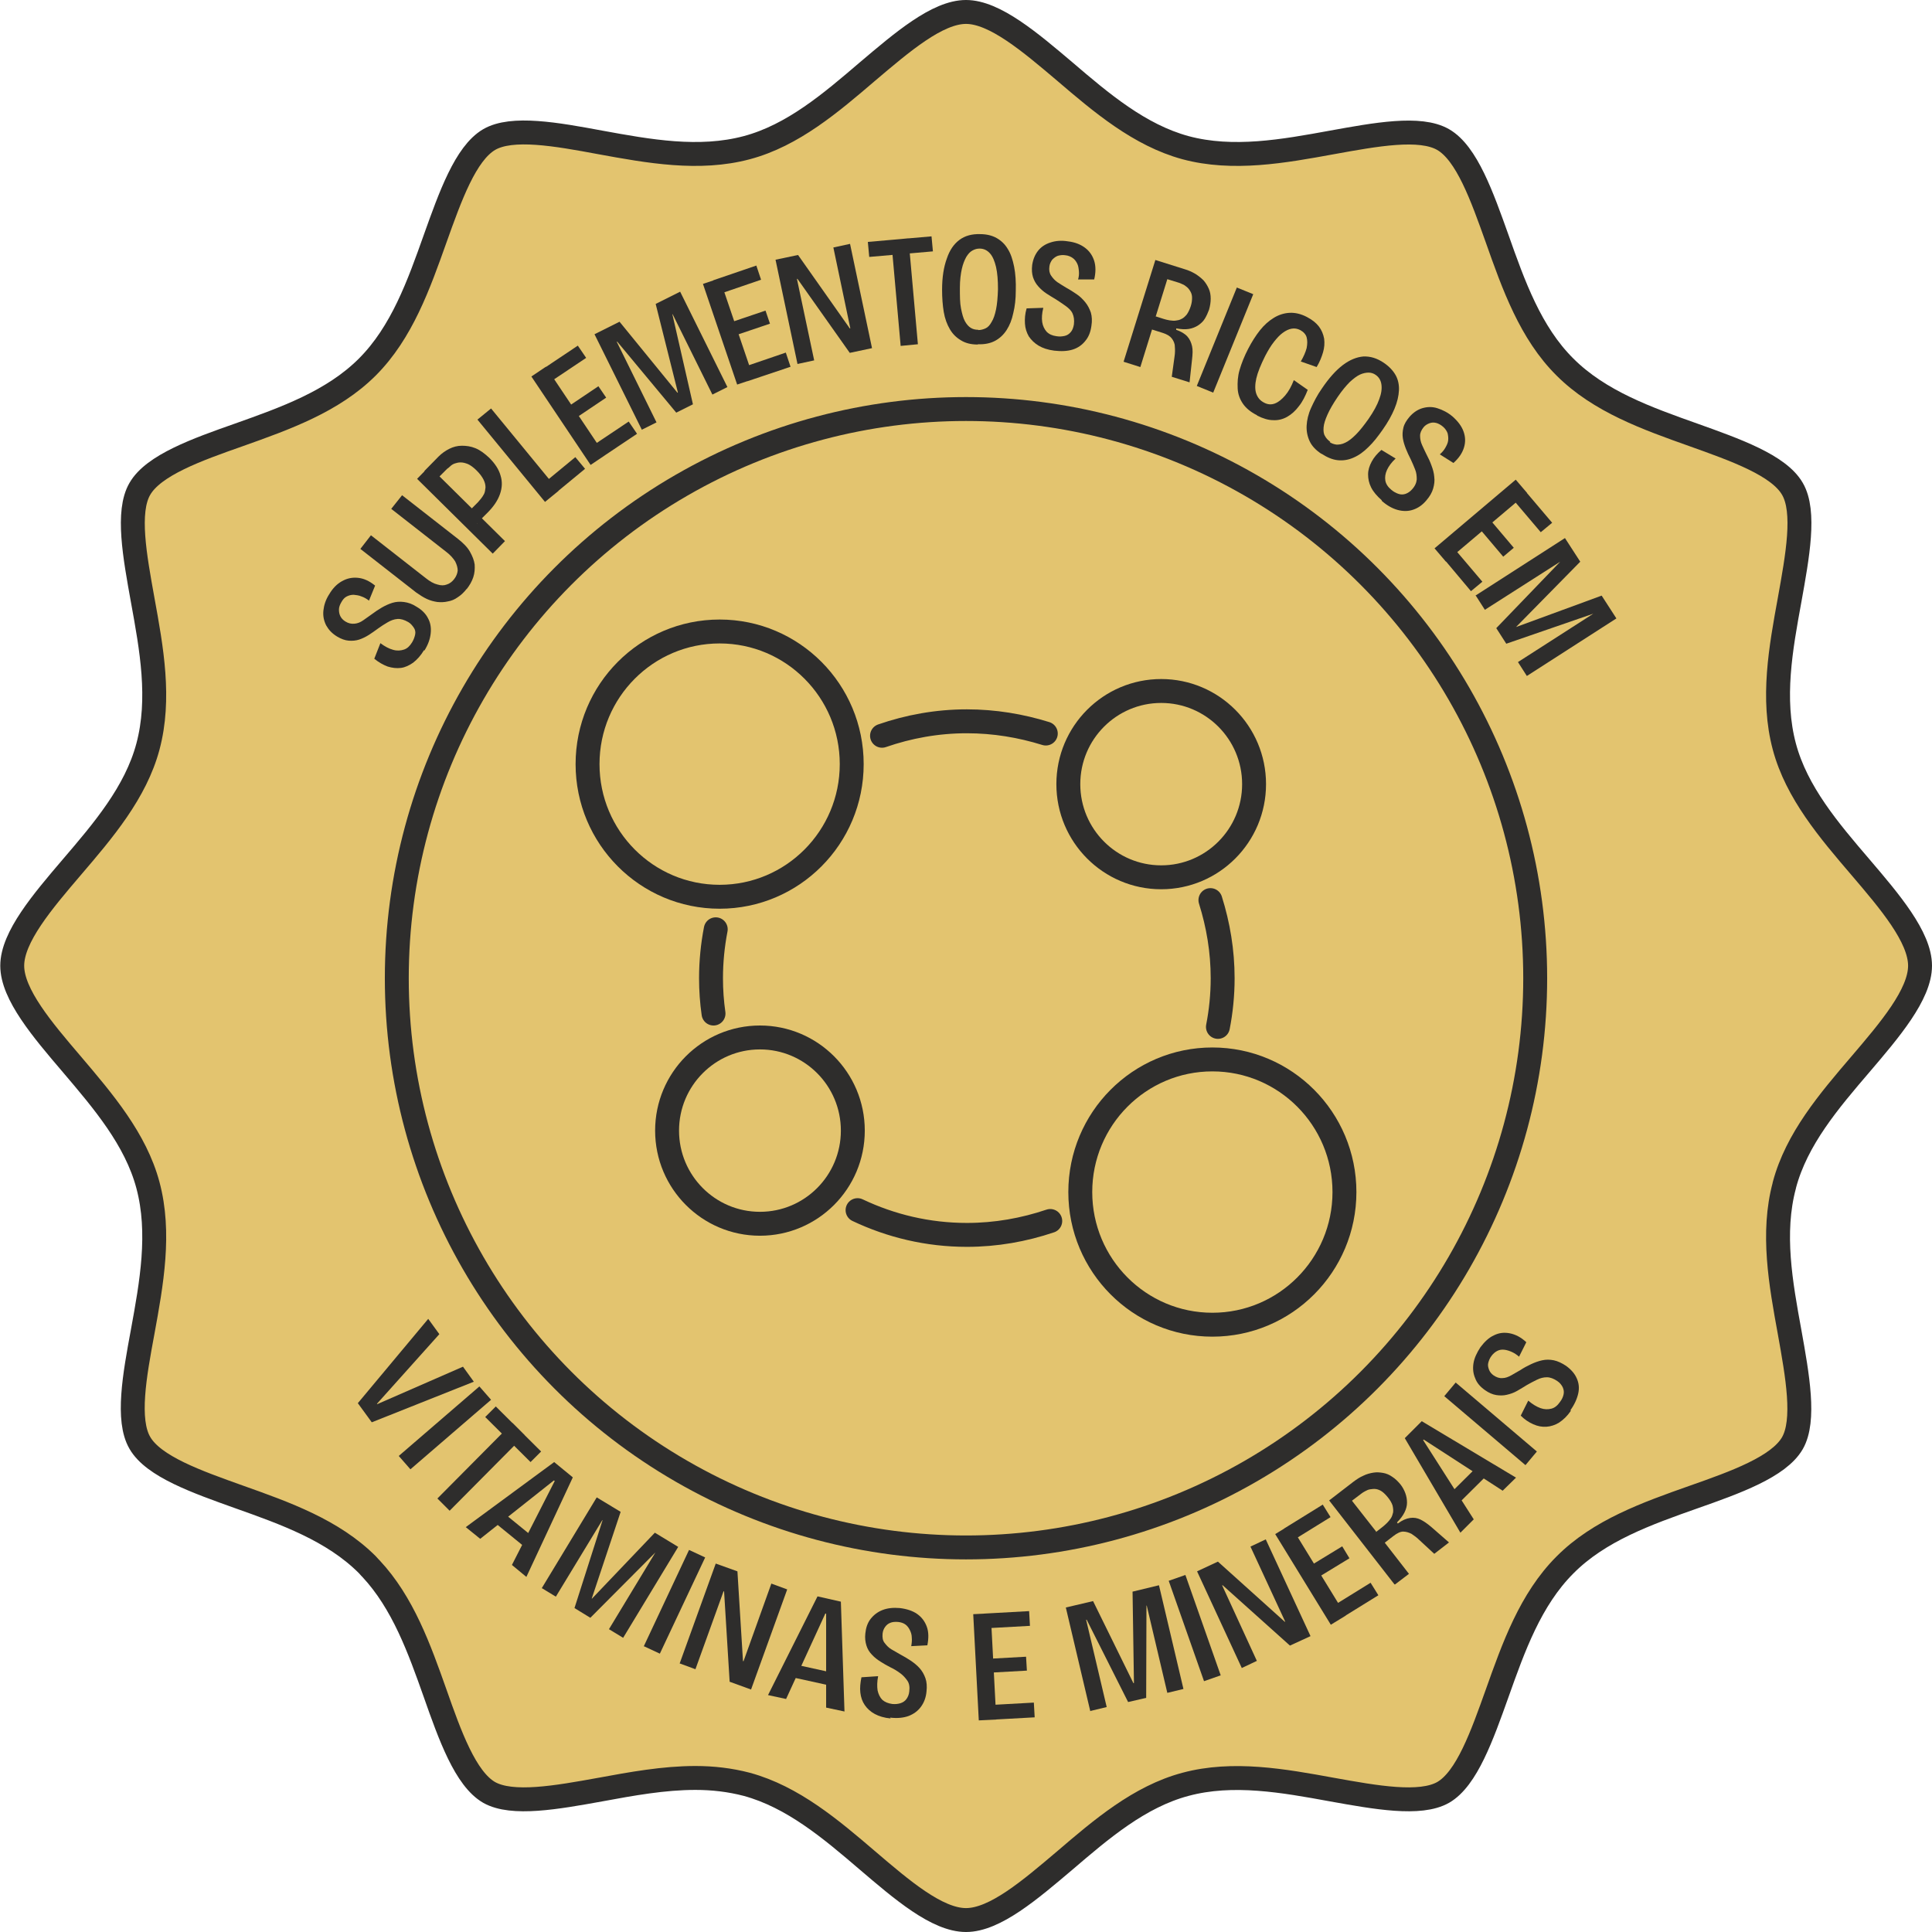 <svg viewBox="0 0 69.48 69.49" xmlns="http://www.w3.org/2000/svg" data-name="Camada 2" id="Camada_2">
  <defs>
    <style>
      .cls-1 {
        fill: none;
      }

      .cls-1, .cls-2 {
        stroke: #2e2d2c;
        stroke-linecap: round;
        stroke-linejoin: round;
        stroke-width: .86px;
      }

      .cls-3 {
        fill: #2e2d2c;
        stroke-width: 0px;
      }

      .cls-2 {
        fill: #e3c46f;
      }
    </style>
  </defs>
  <g data-name="Camada 1" id="Camada_1-2">
    <g>
      <path d="M64.17,42.63c-.46,1.71-.13,3.53.19,5.28.28,1.56.57,3.17.1,3.99-.49.85-2.05,1.41-3.56,1.94-1.67.59-3.39,1.2-4.62,2.44-1.24,1.24-1.85,2.96-2.44,4.62-.54,1.51-1.09,3.07-1.94,3.56-.83.47-2.43.18-3.99-.1-1.75-.32-3.57-.65-5.28-.19-1.65.44-3.02,1.61-4.34,2.74-1.24,1.05-2.51,2.14-3.55,2.14s-2.31-1.09-3.54-2.14c-1.32-1.13-2.69-2.29-4.34-2.74-.61-.16-1.23-.23-1.85-.23-1.14,0-2.29.21-3.43.42-1.55.28-3.16.57-3.99.1-.85-.49-1.41-2.05-1.94-3.56-.57-1.61-1.16-3.26-2.31-4.49-.01-.01-.03-.03-.04-.04-.03-.03-.06-.07-.09-.1-1.24-1.24-2.96-1.85-4.62-2.44-1.51-.54-3.07-1.09-3.56-1.94-.48-.82-.19-2.43.1-3.99.32-1.75.65-3.56.19-5.28-.44-1.65-1.61-3.02-2.74-4.35-1.05-1.23-2.14-2.51-2.14-3.54s1.09-2.31,2.14-3.54c1.13-1.32,2.3-2.69,2.74-4.34.46-1.72.13-3.53-.19-5.28-.28-1.56-.58-3.17-.1-3.99.49-.85,2.05-1.41,3.56-1.94,1.66-.59,3.38-1.2,4.62-2.44,1.24-1.24,1.85-2.96,2.44-4.62.54-1.51,1.09-3.06,1.94-3.56.82-.48,2.43-.19,3.99.1,1.75.32,3.56.65,5.28.19,1.65-.44,3.02-1.61,4.34-2.74,1.24-1.05,2.51-2.14,3.54-2.14s2.31,1.09,3.55,2.14c1.32,1.13,2.69,2.29,4.34,2.74,1.71.46,3.53.13,5.28-.19,1.55-.28,3.16-.58,3.99-.1.85.49,1.4,2.05,1.94,3.56.59,1.67,1.2,3.39,2.44,4.62,1.24,1.24,2.96,1.85,4.62,2.44,1.51.54,3.07,1.09,3.56,1.94.48.82.18,2.43-.1,3.99-.32,1.75-.65,3.56-.19,5.28.44,1.65,1.61,3.02,2.74,4.34,1.05,1.23,2.14,2.51,2.14,3.54s-1.09,2.31-2.14,3.54c-1.13,1.32-2.3,2.69-2.74,4.35Z" class="cls-2"></path>
      <g>
        <path d="M15.25,23.38c-.12.2-.25.34-.39.45-.14.1-.29.17-.44.19-.16.02-.32,0-.48-.05-.16-.06-.32-.15-.48-.28l.22-.56c.16.12.31.2.46.24.14.04.27.03.39-.01.12-.04.21-.13.29-.26.06-.1.09-.19.11-.28s0-.18-.05-.25-.11-.15-.2-.2c-.14-.08-.27-.12-.39-.11s-.23.05-.35.12c-.12.07-.23.14-.34.22-.11.08-.22.16-.33.23s-.23.13-.35.17-.25.05-.38.04c-.13-.01-.27-.06-.42-.15-.18-.11-.3-.24-.39-.4-.08-.16-.12-.33-.1-.53.02-.19.08-.39.21-.59.13-.22.28-.37.46-.47.18-.1.36-.14.57-.12s.41.11.62.28l-.22.54c-.09-.07-.18-.12-.27-.15-.09-.04-.19-.05-.28-.06-.09,0-.17.02-.25.06-.08.04-.14.11-.19.2-.06.1-.09.19-.09.27,0,.08.01.16.05.24.04.08.1.14.18.19.11.07.22.09.33.08s.21-.05.31-.12c.1-.07.2-.14.31-.22.12-.09.24-.17.36-.24s.25-.13.38-.17c.13-.04.27-.05.42-.03.15.02.3.07.45.17.19.11.33.25.41.41.09.16.12.34.1.54-.02.2-.09.41-.23.63Z" class="cls-3"></path>
        <path d="M16.78,21.18c-.1.13-.21.23-.32.3-.11.08-.23.13-.36.15-.12.03-.25.03-.37.02-.13-.02-.25-.05-.38-.11-.13-.06-.25-.14-.38-.23l-2.01-1.57.38-.49,1.97,1.54c.15.12.29.2.42.23.13.04.24.04.34,0,.1-.03.19-.1.26-.19.08-.1.12-.21.13-.31,0-.1-.03-.21-.09-.33-.07-.11-.17-.23-.33-.35l-1.97-1.54.39-.49,2.01,1.57c.19.15.34.3.43.46s.15.31.17.46c.01.16,0,.31-.05.46s-.13.29-.24.43Z" class="cls-3"></path>
        <path d="M17.72,19.91l-2.72-2.69.44-.45,2.72,2.69-.44.45ZM17.17,18.83l-.38-.37.4-.4s.07-.08.11-.13c.04-.05.08-.11.11-.17s.04-.14.05-.23c0-.09-.02-.18-.07-.28-.05-.1-.13-.21-.25-.33-.11-.11-.22-.19-.31-.23-.1-.04-.18-.06-.27-.06-.08,0-.15.02-.21.04s-.12.06-.16.1c-.04.04-.08.07-.11.09l-.45.45-.37-.37.51-.52c.12-.12.25-.21.39-.28.14-.07.29-.11.45-.11.16,0,.32.02.49.09.17.07.33.19.5.35.2.2.34.41.4.63.07.22.06.44-.02.67-.08.23-.23.45-.45.67l-.38.38Z" class="cls-3"></path>
        <path d="M19.6,18.05l-2.43-2.96.49-.4,2.43,2.96-.49.4ZM19.73,17.94l-.35-.42,1.31-1.08.35.42-1.31,1.08Z" class="cls-3"></path>
        <path d="M21.24,16.72l-2.13-3.18.52-.35,2.13,3.18-.52.35ZM19.72,13.78l-.3-.44,1.36-.91.3.44-1.36.91ZM20.61,15.1l-.28-.41,1.19-.8.28.41-1.19.8ZM21.55,16.51l-.3-.44,1.36-.91.3.44-1.36.91Z" class="cls-3"></path>
        <path d="M23.08,15.45l-1.7-3.43.9-.45,2.08,2.55h.02s-.8-3.19-.8-3.19l.88-.44,1.7,3.43-.54.27-1.43-2.89h-.01s.74,3.24.74,3.24l-.6.3-2.12-2.55h-.02s1.43,2.9,1.43,2.9l-.54.27Z" class="cls-3"></path>
        <path d="M26.51,13.83l-1.23-3.62.6-.2,1.23,3.62-.6.2ZM25.82,10.59l-.17-.51,1.55-.53.17.51-1.55.53ZM26.33,12.1l-.16-.47,1.36-.46.16.47-1.36.46ZM26.88,13.71l-.17-.5,1.55-.53.17.51-1.55.52Z" class="cls-3"></path>
        <path d="M28.68,13.09l-.79-3.75.81-.17,1.86,2.64h.02s-.61-2.91-.61-2.91l.6-.13.79,3.75-.8.17-1.88-2.66h-.02s.62,2.93.62,2.93l-.6.13Z" class="cls-3"></path>
        <path d="M31.26,9.24l-.05-.54,2.29-.2.05.54-2.29.2ZM32.39,12.44l-.34-3.81.62-.06.34,3.81-.62.06Z" class="cls-3"></path>
        <path d="M35.16,12.39c-.24,0-.44-.05-.6-.15-.17-.1-.3-.23-.4-.4-.1-.17-.18-.38-.22-.62s-.06-.51-.06-.8c0-.45.06-.82.17-1.12.1-.3.25-.52.45-.67.2-.15.45-.22.75-.21.23,0,.43.05.59.14.16.09.3.22.4.39.11.17.18.39.23.64s.07.55.06.87c0,.29-.03.56-.09.8-.05.24-.13.44-.24.61-.11.17-.25.3-.42.39s-.38.13-.61.12ZM35.18,11.87c.09,0,.17-.02.26-.06s.16-.12.22-.23c.07-.11.12-.26.16-.45.04-.19.06-.43.07-.73,0-.32-.02-.58-.07-.8-.05-.21-.12-.38-.22-.49-.1-.11-.22-.17-.37-.17-.09,0-.17.02-.26.07s-.15.12-.22.23c-.06.11-.12.25-.16.43-.04.18-.07.41-.07.68,0,.3,0,.54.04.74s.08.35.14.46.13.19.21.24c.08.05.17.07.27.07Z" class="cls-3"></path>
        <path d="M37.91,12.61c-.23-.03-.41-.09-.56-.18-.15-.09-.26-.2-.35-.33-.08-.14-.13-.29-.14-.46-.01-.17,0-.35.06-.55l.6-.02c-.05.2-.06.37-.04.51s.08.26.16.35c.09.09.2.14.35.16.11.02.21.01.3-.01.09-.02.16-.07.22-.14s.09-.16.11-.27c.02-.16,0-.29-.05-.4s-.14-.19-.25-.27c-.11-.08-.22-.15-.34-.23-.12-.07-.23-.14-.34-.21s-.21-.16-.3-.26-.15-.21-.19-.33c-.04-.13-.05-.27-.03-.44.03-.2.1-.37.21-.51.11-.14.26-.24.45-.3.18-.06.39-.08.63-.04.25.03.45.11.61.23.16.12.27.28.33.47.06.19.06.42,0,.67h-.58c.03-.09.04-.2.03-.3s-.02-.19-.06-.27-.09-.15-.16-.2c-.07-.05-.16-.09-.26-.1-.11-.02-.21,0-.28.02-.08.03-.14.08-.2.14-.05.07-.09.15-.1.24-.02.13,0,.24.06.33.06.09.13.17.23.24s.21.13.32.2c.13.07.25.15.37.23.12.08.22.18.31.29s.15.23.2.37c.04.14.05.3.02.48-.03.22-.1.4-.22.54-.11.14-.26.25-.45.31-.19.06-.41.07-.67.04Z" class="cls-3"></path>
        <path d="M40.41,13l1.14-3.65,1.05.33c.14.04.27.1.39.17.11.07.21.15.29.23.08.09.14.19.19.3.05.11.07.23.07.36,0,.13-.02.26-.06.4-.04.11-.09.22-.15.32s-.15.18-.24.24c-.09.06-.21.11-.34.13-.13.02-.28.01-.45-.02v.05c.17.06.31.14.4.24.09.1.14.22.17.35s.02.29,0,.47l-.09.83-.64-.2.1-.73c.02-.13.02-.25.01-.36,0-.11-.05-.21-.11-.29-.06-.08-.17-.15-.33-.2l-.38-.12-.42,1.35-.6-.19ZM41.57,11.38l.28.09c.07.02.14.04.21.05.08.01.15.02.22.01s.14-.02.21-.06c.07-.03.13-.09.19-.16.05-.07.1-.17.14-.29.04-.12.05-.22.05-.31,0-.09-.02-.16-.06-.23s-.08-.12-.13-.16c-.05-.04-.1-.08-.16-.1-.06-.03-.11-.05-.15-.06l-.39-.12-.42,1.35Z" class="cls-3"></path>
        <path d="M43.04,13.88l1.44-3.54.59.24-1.44,3.54-.59-.24Z" class="cls-3"></path>
        <path d="M45.2,14.93c-.22-.11-.39-.25-.5-.41s-.18-.34-.19-.55,0-.43.07-.67c.07-.24.17-.49.31-.76.13-.25.27-.47.42-.66.15-.19.32-.34.5-.45.18-.11.37-.17.57-.18.2-.01.41.04.62.15.19.1.33.21.43.34.1.13.16.28.19.44.02.16.01.32-.04.49-.05.17-.12.35-.23.53l-.57-.2c.1-.17.17-.33.21-.48.03-.15.03-.28,0-.39s-.12-.2-.23-.26c-.1-.05-.2-.07-.31-.05-.11.02-.21.07-.32.15s-.21.19-.32.33c-.11.14-.21.31-.31.5-.16.32-.27.59-.32.81-.05.22-.05.41,0,.55.05.14.14.25.28.32.13.07.26.08.39.03.13-.05.25-.15.37-.29s.22-.32.31-.55l.5.35c-.09.23-.19.43-.32.59-.12.16-.26.29-.42.38s-.33.13-.5.12c-.18,0-.37-.06-.57-.16Z" class="cls-3"></path>
        <path d="M47.52,16.32c-.2-.13-.34-.28-.42-.45s-.12-.36-.11-.56.06-.42.16-.64.22-.46.39-.7c.25-.37.5-.65.75-.84.25-.19.5-.29.74-.31.25-.01.49.06.74.23.19.13.33.28.42.44s.13.35.12.55-.06.42-.16.66c-.1.24-.24.49-.43.76-.17.24-.33.45-.51.62-.17.17-.35.3-.54.38-.18.08-.37.11-.56.09s-.38-.1-.58-.23ZM47.82,15.9c.07.05.16.08.25.09.09,0,.19-.01.31-.07.11-.05.24-.15.38-.29.14-.14.29-.33.46-.57.18-.26.31-.5.38-.7.08-.21.1-.38.08-.53-.02-.15-.09-.27-.21-.35-.07-.05-.16-.08-.25-.08-.09,0-.2.02-.31.07-.11.05-.24.15-.37.27-.13.13-.28.31-.43.53-.17.25-.29.46-.37.64-.08.18-.13.33-.14.46s0,.23.05.31c.04.08.11.15.19.21Z" class="cls-3"></path>
        <path d="M49.69,17.99c-.17-.15-.3-.3-.38-.46s-.11-.31-.11-.47.05-.31.13-.46.2-.29.35-.42l.51.31c-.15.14-.25.28-.31.41s-.08.26-.06.38c.02.12.09.23.21.33.08.07.17.12.26.15.09.03.17.03.26,0,.08-.03.16-.08.23-.16.11-.12.16-.24.17-.36,0-.12-.01-.24-.06-.36-.05-.12-.1-.25-.16-.37-.06-.12-.12-.24-.17-.37-.05-.13-.09-.25-.11-.38s-.01-.25.02-.38c.03-.13.11-.26.22-.39.13-.15.29-.26.46-.31.17-.05.35-.06.54,0s.37.15.55.3c.19.17.32.34.39.53.07.19.08.38.02.58s-.18.38-.38.56l-.49-.31c.08-.07.15-.15.2-.24.05-.09.09-.17.1-.26s0-.17-.02-.26c-.03-.08-.08-.16-.16-.23-.08-.07-.17-.12-.25-.14-.08-.02-.16-.02-.24.01-.08.03-.15.07-.21.14-.08.1-.13.2-.13.31,0,.11.02.22.07.33.05.11.1.22.16.34.07.13.13.26.18.4.05.13.09.27.1.41.02.14,0,.28-.04.42-.04.14-.12.28-.24.42-.14.17-.3.28-.48.34-.17.06-.36.06-.55.01-.19-.05-.39-.16-.58-.33Z" class="cls-3"></path>
        <path d="M51.59,19.72l2.92-2.47.41.48-2.92,2.47-.41-.48ZM51.84,20.01l.41-.34,1.06,1.25-.41.34-1.05-1.25ZM53.13,18.92l.38-.32.93,1.1-.38.32-.93-1.1ZM54.35,17.89l.41-.34,1.06,1.25-.41.34-1.06-1.25Z" class="cls-3"></path>
        <path d="M53.06,21.42l3.22-2.07.55.85-2.31,2.35h0s3.08-1.13,3.08-1.13l.53.82-3.22,2.07-.32-.5,2.71-1.74h0s-3.13,1.08-3.13,1.08l-.36-.56,2.3-2.39h0s-2.71,1.73-2.71,1.73l-.32-.5Z" class="cls-3"></path>
      </g>
      <g>
        <path d="M12.87,50.46l2.53-3.03.4.55-2.24,2.5v.02s3.09-1.35,3.09-1.35l.39.54-3.67,1.46-.51-.7Z" class="cls-3"></path>
        <path d="M14.34,52.36l2.9-2.5.42.48-2.9,2.5-.42-.48Z" class="cls-3"></path>
        <path d="M15.73,53.89l2.7-2.72.44.44-2.7,2.72-.44-.44ZM17.45,50.96l.38-.38,1.63,1.62-.38.38-1.63-1.62Z" class="cls-3"></path>
        <path d="M16.75,54.92l3.18-2.34.67.55-1.67,3.58-.52-.43,1.54-3.02-.03-.02-2.65,2.1-.52-.42ZM17.7,54.68l.3-.36,1.3,1.06-.3.36-1.3-1.06Z" class="cls-3"></path>
        <path d="M19.48,57.12l1.98-3.27.86.52-1.04,3.12h.01s2.26-2.37,2.26-2.37l.84.51-1.98,3.27-.51-.31,1.67-2.76h0s-2.34,2.35-2.34,2.35l-.57-.35,1.01-3.16h-.01s-1.67,2.75-1.67,2.75l-.51-.31Z" class="cls-3"></path>
        <path d="M23.15,59.21l1.63-3.47.58.27-1.63,3.46-.58-.27Z" class="cls-3"></path>
        <path d="M24.44,59.83l1.3-3.6.78.28.2,3.23h.02s1-2.79,1-2.79l.57.21-1.3,3.6-.77-.28-.2-3.25h-.02s-1.01,2.8-1.01,2.8l-.57-.21Z" class="cls-3"></path>
        <path d="M27.63,60.94l1.77-3.53.84.19.13,3.95-.66-.14v-3.38s-.03,0-.03,0l-1.41,3.07-.65-.14ZM28.36,60.29l.1-.46,1.64.36-.1.46-1.64-.36Z" class="cls-3"></path>
        <path d="M32.03,61.8c-.23-.02-.42-.08-.57-.16-.15-.08-.27-.19-.36-.32-.09-.13-.14-.28-.16-.45s0-.35.04-.55l.6-.04c-.04.2-.04.37-.02.51.03.14.09.26.17.34.09.08.21.13.36.15.11.01.21,0,.3-.03.09-.03.16-.08.21-.15.05-.07.09-.16.1-.27.02-.16,0-.29-.07-.39s-.15-.19-.26-.27c-.11-.08-.22-.15-.35-.21-.12-.06-.24-.13-.35-.2s-.22-.15-.31-.25c-.09-.09-.16-.2-.2-.33s-.06-.27-.04-.44c.02-.2.08-.38.19-.52.11-.14.25-.25.43-.32.18-.07.39-.09.62-.07.25.03.46.1.62.21.17.12.28.27.35.46.07.19.07.42.02.67l-.58.03c.02-.11.03-.21.02-.31,0-.1-.03-.19-.07-.27-.04-.08-.09-.15-.16-.2-.07-.05-.16-.08-.26-.09-.11-.01-.21,0-.28.03-.08.03-.14.08-.19.15-.05.07-.08.15-.09.24-.01.13,0,.24.07.33s.14.17.24.23.21.12.33.19c.13.07.25.14.37.22s.23.17.32.27.16.22.21.36c.05.14.06.3.04.48-.02.22-.09.4-.2.55s-.26.26-.44.33c-.19.07-.41.09-.67.06Z" class="cls-3"></path>
        <path d="M35.2,61.87l-.2-3.82.63-.03.2,3.82-.63.03ZM35.41,58.56l-.03-.53,1.63-.09.03.53-1.63.09ZM35.49,60.16l-.03-.5,1.44-.08.03.5-1.44.08ZM35.58,61.85l-.03-.53,1.63-.09.03.53-1.63.09Z" class="cls-3"></path>
        <path d="M39.21,61.54l-.88-3.73.98-.23,1.45,2.95h.02s-.05-3.29-.05-3.29l.95-.23.88,3.73-.58.14-.74-3.14h-.01s-.01,3.32-.01,3.32l-.65.15-1.49-2.96h-.02s.74,3.14.74,3.14l-.58.14Z" class="cls-3"></path>
        <path d="M43.3,60.46l-1.27-3.61.6-.21,1.27,3.61-.6.21Z" class="cls-3"></path>
        <path d="M44.66,59.99l-1.61-3.48.75-.35,2.4,2.16h.02s-1.25-2.7-1.25-2.7l.55-.26,1.61,3.48-.74.34-2.42-2.17h-.02s1.25,2.72,1.25,2.72l-.55.26Z" class="cls-3"></path>
        <path d="M47.86,58.43l-2-3.26.54-.33,2,3.26-.54.33ZM46.46,55.42l-.28-.45,1.39-.86.28.45-1.39.86ZM47.3,56.79l-.26-.43,1.23-.75.26.43-1.23.75ZM48.18,58.23l-.28-.45,1.39-.86.28.45-1.39.86Z" class="cls-3"></path>
        <path d="M50.15,56.98l-2.35-3.02.87-.67c.12-.09.24-.17.36-.22.12-.06.24-.09.36-.11.12-.02.23-.01.35.01.12.02.23.07.33.14.11.07.21.17.3.28.07.09.13.2.17.31s.06.22.06.34c0,.11-.03.23-.09.35-.06.12-.15.24-.27.36l.03.04c.16-.12.3-.18.44-.2.13-.02.26,0,.38.06.12.06.25.15.39.27l.63.55-.53.41-.54-.5c-.09-.09-.19-.16-.28-.22-.1-.05-.2-.08-.3-.08s-.22.06-.35.16l-.31.24.87,1.12-.5.38ZM49.48,55.1l.23-.18c.05-.04.11-.09.17-.15.05-.05.1-.11.14-.17.04-.06.06-.13.08-.21.01-.08,0-.16-.02-.25-.03-.09-.08-.18-.16-.28-.08-.1-.15-.17-.22-.22s-.15-.08-.22-.09-.14,0-.21.01-.12.04-.18.07-.1.06-.14.09l-.33.25.87,1.11Z" class="cls-3"></path>
        <path d="M52.52,55.12l-2-3.4.61-.61,3.39,2.03-.48.47-2.84-1.84-.02.02,1.82,2.85-.47.47ZM52.37,54.15l-.33-.33,1.19-1.18.33.33-1.19,1.18Z" class="cls-3"></path>
        <path d="M54.86,52.69l-2.92-2.48.41-.49,2.92,2.48-.41.49Z" class="cls-3"></path>
        <path d="M56.49,50.74c-.13.19-.27.32-.42.42-.15.09-.3.14-.46.15s-.31-.02-.47-.09c-.16-.07-.31-.17-.45-.31l.27-.54c.15.13.3.22.44.27.14.05.27.05.39.02.12-.03.22-.11.31-.24.07-.09.11-.18.13-.27.02-.09.01-.17-.03-.26-.04-.08-.1-.16-.19-.22-.13-.09-.26-.14-.38-.14-.12,0-.24.03-.36.09-.12.06-.24.12-.36.19-.11.07-.23.14-.35.21s-.24.11-.37.14c-.12.03-.25.03-.38.01-.13-.02-.27-.08-.41-.18-.17-.12-.29-.26-.35-.43-.07-.16-.09-.34-.06-.53.03-.19.12-.38.25-.58.15-.2.31-.35.49-.43.18-.09.37-.11.57-.07.2.04.4.14.59.32l-.26.52c-.08-.07-.17-.13-.26-.17-.09-.04-.18-.07-.27-.08s-.17,0-.25.04c-.08.04-.15.1-.21.18-.07.09-.1.18-.12.26s0,.16.03.24c.03.08.09.15.16.2.1.07.21.11.32.1.11,0,.21-.04.32-.1.1-.06.21-.12.33-.19.12-.08.25-.15.38-.21.13-.06.26-.11.4-.14.14-.03.27-.03.42,0,.14.03.29.1.44.2.18.13.31.28.38.44.08.17.1.35.06.54s-.13.4-.28.61Z" class="cls-3"></path>
      </g>
      <circle r="20.47" cy="35.18" cx="34.74" class="cls-1"></circle>
      <g>
        <path d="M30.84,43.52c1.2.57,2.53.89,3.93.89,1.05,0,2.05-.18,3-.5" class="cls-1"></path>
        <path d="M25.66,36.45c-.06-.42-.09-.84-.09-1.27,0-.6.06-1.19.17-1.76" class="cls-1"></path>
        <path d="M31.72,26.46c.95-.33,1.98-.52,3.05-.52.99,0,1.94.16,2.84.44" class="cls-1"></path>
        <path d="M43.53,32.37c.28.89.44,1.83.44,2.81,0,.6-.06,1.19-.17,1.75" class="cls-1"></path>
        <ellipse ry="4.77" rx="4.75" cy="42.87" cx="43.6" class="cls-1"></ellipse>
        <ellipse ry="3.35" rx="3.34" cy="40.66" cx="27.33" class="cls-1"></ellipse>
        <ellipse ry="4.77" rx="4.75" cy="27.48" cx="25.88" class="cls-1"></ellipse>
        <ellipse ry="3.35" rx="3.34" cy="28.2" cx="41.76" class="cls-1"></ellipse>
      </g>
    </g>
  </g>
</svg>